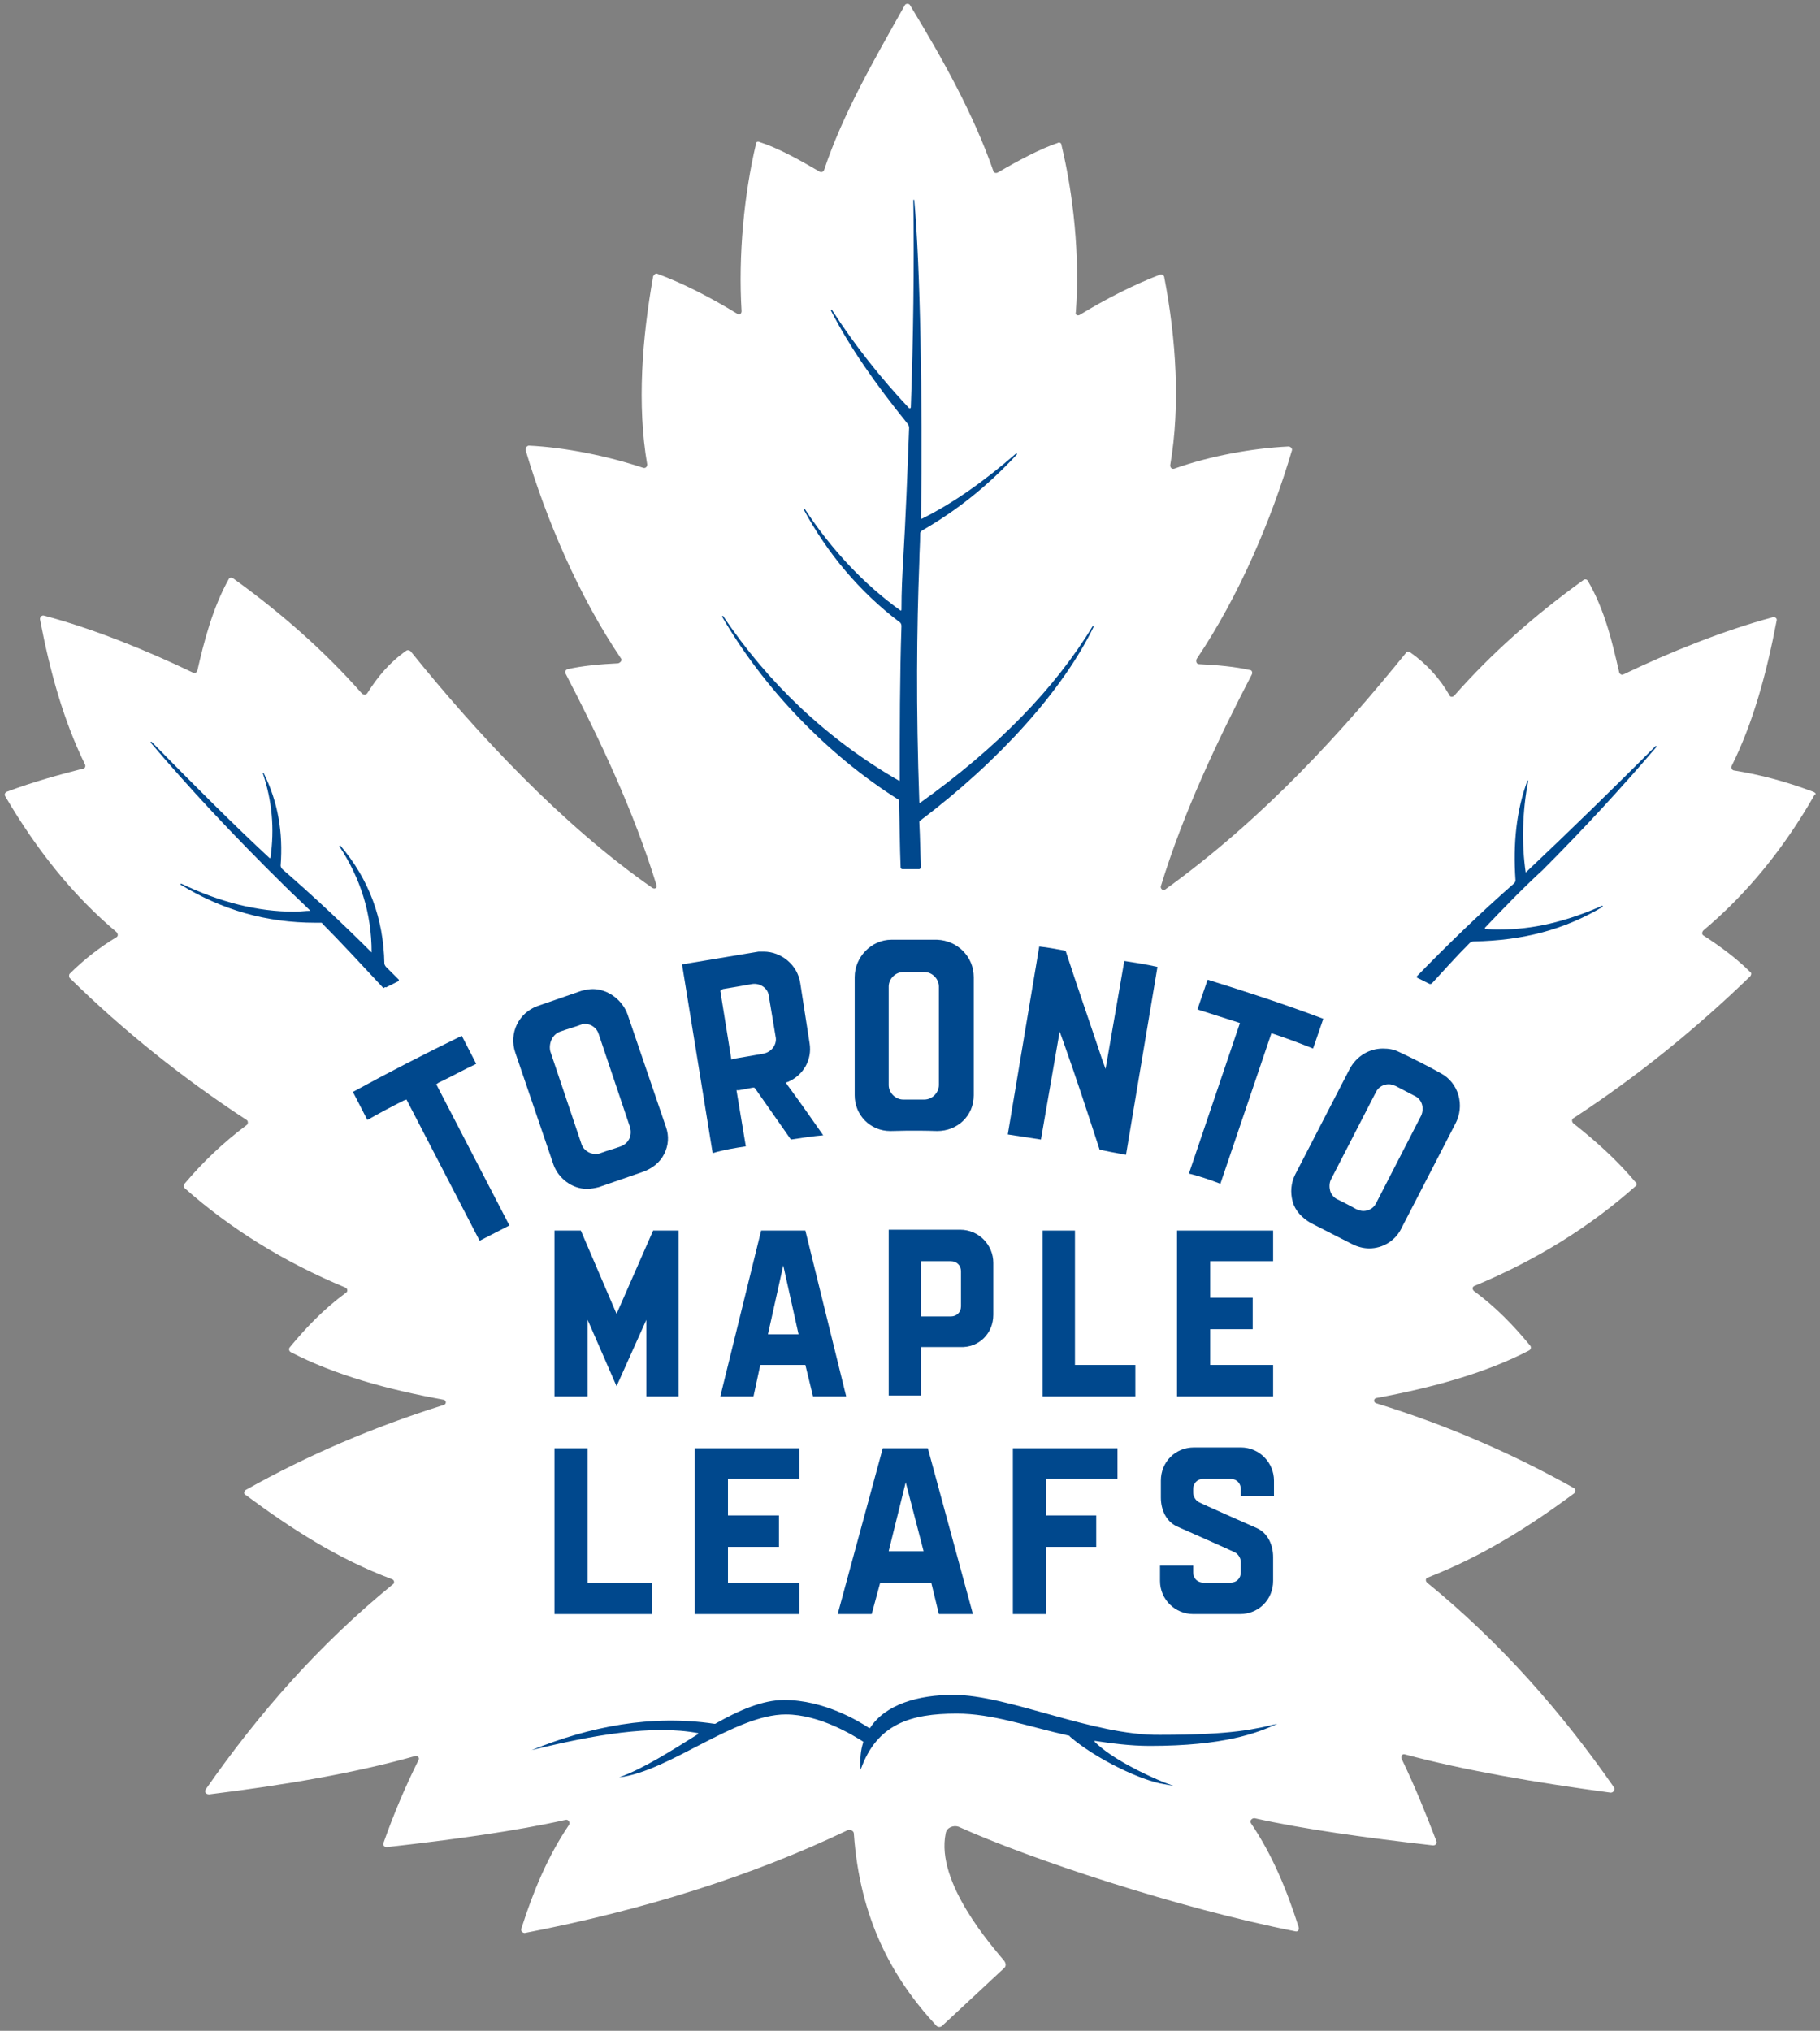 <?xml version="1.0" encoding="UTF-8"?>
<!-- Generator: Adobe Illustrator 23.0.2, SVG Export Plug-In . SVG Version: 6.00 Build 0)  -->
<svg version="1.1" id="Layer_1" xmlns="http://www.w3.org/2000/svg" xmlns:xlink="http://www.w3.org/1999/xlink" x="0px" y="0px" viewBox="0 0 214 238.8" style="enable-background:new 0 0 214 238.8;" xml:space="preserve">
<rect x="0" y="0" width="214" height="238.8" fill="#808080" stroke="none"/>
<style type="text/css">
	.st0{fill:#FFFFFF;}
	.st1{fill:#00488D;}
</style>
<title>Toronto Maple Leafs dark logo</title>
<g>
	<path class="st0" d="M213.2,93.1c-3.2-1.2-6.2-2-9.3-2.5c-0.2,0-0.4-0.3-0.3-0.5c2.5-5,4.1-10.8,5.3-17.1c0.1-0.3-0.2-0.5-0.5-0.4   c-5.6,1.5-12.1,4.1-17.5,6.7c-0.2,0.1-0.4,0-0.5-0.2c-0.8-3.5-1.7-7.4-3.7-10.8c-0.1-0.2-0.4-0.2-0.5-0.1   c-5.7,4.1-10.8,8.6-15.2,13.6c-0.2,0.2-0.5,0.2-0.6-0.1c-1.1-1.9-2.6-3.6-4.6-5c-0.2-0.1-0.4-0.1-0.5,0.1   c-7.3,9-16.5,19.3-28.3,27.8c-0.2,0.2-0.6-0.1-0.5-0.4c2.7-8.8,6.7-17.2,10.7-24.9c0.1-0.2,0-0.5-0.2-0.5c-1.7-0.4-3.9-0.6-6-0.7   c-0.3,0-0.4-0.3-0.3-0.6c5-7.4,8.8-16.4,11.2-24.5c0.1-0.2-0.1-0.5-0.4-0.5c-4.2,0.2-9.2,1.1-13.4,2.6c-0.3,0.1-0.5-0.1-0.5-0.4   c1.2-7,0.7-14.8-0.7-22.1c0-0.2-0.3-0.4-0.5-0.3c-2.9,1.1-6.3,2.8-9.4,4.7c-0.3,0.2-0.6,0-0.5-0.3c0.5-6.6-0.3-13.9-1.7-19.7   c0-0.2-0.3-0.3-0.4-0.2c-2.1,0.7-4.7,2.1-7.1,3.5c-0.2,0.1-0.5,0-0.5-0.2c-2.3-6.6-5.9-13.1-9.8-19.5c-0.1-0.2-0.5-0.2-0.6,0   C102.8,7,99.1,13.4,96.9,20c-0.1,0.2-0.3,0.3-0.5,0.2c-2.4-1.4-4.9-2.8-7.1-3.5c-0.2-0.1-0.4,0-0.4,0.2c-1.4,5.9-2.1,13.1-1.7,19.7   c0,0.3-0.3,0.5-0.5,0.3c-3.1-1.9-6.4-3.6-9.4-4.7c-0.2-0.1-0.4,0.1-0.5,0.3c-1.3,7.3-1.9,15.1-0.7,22.1c0,0.3-0.2,0.5-0.5,0.4   c-4.2-1.4-9.2-2.4-13.4-2.6c-0.2,0-0.4,0.2-0.4,0.5c2.4,8.1,6.2,17.1,11.2,24.5c0.2,0.2,0,0.5-0.3,0.6c-2.1,0.1-4.3,0.3-6,0.7   c-0.2,0.1-0.3,0.3-0.2,0.5c4,7.7,8,16.1,10.7,24.9c0.1,0.3-0.2,0.5-0.5,0.3c-10.5-7.3-20.6-18.1-28.4-27.8   c-0.1-0.1-0.3-0.2-0.5-0.1c-2,1.4-3.4,3.1-4.6,5c-0.1,0.2-0.4,0.2-0.6,0.1c-4.4-5-9.5-9.5-15.2-13.6c-0.2-0.1-0.4-0.1-0.5,0.1   c-1.9,3.4-2.9,7.3-3.7,10.8c-0.1,0.2-0.3,0.3-0.5,0.2c-5.4-2.6-11.8-5.2-17.5-6.7c-0.3-0.1-0.5,0.2-0.5,0.4   c1.2,6.3,2.8,12,5.3,17.1c0.1,0.2,0,0.5-0.3,0.5C7,91.1,4,91.9,0.8,93.1c-0.2,0.1-0.3,0.3-0.2,0.5c3.8,6.5,8.1,11.8,13.1,16   c0.2,0.2,0.2,0.5,0,0.6c-2,1.2-3.9,2.7-5.5,4.3c-0.1,0.1-0.1,0.4,0,0.5c6.3,6.2,13.3,11.8,20.8,16.7c0.2,0.1,0.2,0.5,0,0.6   c-2.8,2.1-5.2,4.4-7.3,6.9c-0.1,0.2-0.1,0.4,0,0.5c5.4,4.8,11.7,8.7,18.9,11.7c0.3,0.1,0.3,0.5,0.1,0.6c-2.6,1.9-4.7,4.1-6.6,6.4   c-0.2,0.2-0.1,0.5,0.1,0.6c5.2,2.7,11.4,4.4,18,5.6c0.3,0.1,0.3,0.5,0,0.6c-8.3,2.6-16,5.9-23.3,10c-0.2,0.1-0.3,0.5,0,0.6   c5.4,4,10.8,7.5,17.2,9.9c0.3,0.1,0.3,0.5,0.1,0.6c-8.7,7.1-15.8,15.2-22,24.1c-0.2,0.3,0,0.6,0.4,0.6c8.9-1.1,17.1-2.5,24.2-4.5   c0.3-0.1,0.6,0.2,0.4,0.5c-1.5,3-2.9,6.3-4.1,9.7c-0.1,0.3,0.1,0.5,0.4,0.5c8-0.9,15.2-1.9,21-3.2c0.3-0.1,0.6,0.3,0.4,0.6   c-2.5,3.7-4.2,7.8-5.6,12.2c-0.1,0.3,0.2,0.5,0.4,0.5c14-2.7,26.7-6.7,38-12.1c0.3-0.1,0.7,0.1,0.7,0.4c0.7,10,4.5,17,9.7,22.6   c0.2,0.2,0.5,0.2,0.7,0l7.3-6.8c0.2-0.2,0.2-0.5,0-0.8c-1.4-1.7-8.1-9.2-6.9-15c0.1-0.7,0.9-1,1.5-0.8c8.4,3.8,25.9,9.6,39.6,12.3   c0.3,0.1,0.5-0.2,0.4-0.5c-1.4-4.4-3.1-8.5-5.6-12.2c-0.2-0.3,0.1-0.6,0.4-0.6c5.8,1.3,13.1,2.3,21,3.2c0.3,0,0.5-0.2,0.4-0.5   c-1.3-3.4-2.6-6.6-4.1-9.7c-0.1-0.3,0.1-0.6,0.4-0.5c7.1,1.9,15.3,3.3,24.2,4.5c0.3,0,0.5-0.3,0.4-0.6c-6.2-8.9-13.3-17-22-24.1   c-0.2-0.2-0.2-0.5,0.1-0.6c6.4-2.5,11.8-5.9,17.2-9.9c0.2-0.2,0.2-0.5,0-0.6c-7.3-4.1-14.9-7.4-23.3-10c-0.3-0.1-0.3-0.5,0-0.6   c6.5-1.2,12.8-2.9,18-5.6c0.2-0.1,0.3-0.4,0.1-0.6c-1.9-2.3-4-4.5-6.6-6.4c-0.2-0.2-0.2-0.5,0.1-0.6c7.2-3,13.5-6.9,18.9-11.7   c0.2-0.1,0.2-0.4,0-0.5c-2.1-2.5-4.5-4.7-7.3-6.9c-0.2-0.2-0.2-0.5,0-0.6c7.5-4.9,14.4-10.5,20.8-16.7c0.1-0.1,0.2-0.4,0-0.5   c-1.6-1.6-3.5-3-5.5-4.3c-0.2-0.1-0.2-0.4,0-0.6c5-4.2,9.4-9.5,13.1-16C213.6,93.5,213.5,93.2,213.2,93.1z"/>
	<g>
		<g>
			<path class="st1" d="M105.6,94c0.1,0,0.1,0.1,0.1,0.2c0.1,2.8,0.1,5.4,0.2,7.8c0,0.1,0.1,0.2,0.2,0.2l2,0h0h0c0,0,0.1,0,0.1-0.1     c0,0,0.1-0.1,0.1-0.1c-0.1-1.8-0.1-3.5-0.2-5.3c0-0.1,0-0.2,0.1-0.2c9.4-7.1,16.8-15.4,20.4-22.8l-0.1-0.1     c-4.4,7.3-11.2,14.3-20.3,20.8c-0.1,0-0.1,0-0.1-0.1c-0.4-11.2-0.3-20.4,0-28.2c0-1,0.1-2.1,0.1-3.4c0-0.1,0.1-0.2,0.2-0.3     c4-2.3,7.7-5.2,11.2-9l-0.1-0.1c-3.9,3.4-7.5,5.9-11.1,7.7c0,0-0.1,0-0.1,0c0,0,0,0,0-0.1c0.2-13.8-0.1-29.9-0.8-37.4l-0.1,0     c0.1,8,0,16.2-0.3,24.4c0,0,0,0.1-0.1,0.1c0,0,0,0-0.1,0c-3.3-3.5-6.4-7.4-9.1-11.6l-0.1,0.1c2.2,4.3,5.2,8.6,9,13.3     c0.1,0.1,0.2,0.3,0.2,0.5c-0.2,5.3-0.4,10.6-0.7,15.6c-0.1,1.7-0.2,3.6-0.2,5.8c0,0.1-0.1,0.1-0.1,0.1c-4.2-3-8.1-7.1-11.3-12     l-0.1,0.1c2.8,5.2,6.6,9.7,11.2,13.2c0.2,0.1,0.3,0.3,0.3,0.5c-0.2,6-0.2,12.2-0.2,18.2c0,0,0,0,0,0c0,0,0,0-0.1,0     C97.2,86.9,90.3,80.3,85,72.4l-0.1,0.1C89.7,80.8,97.2,88.7,105.6,94z"/>
			<path class="st1" d="M45.4,116.1C45.5,116.1,45.5,116,45.4,116.1l1.4-0.7c0,0,0.1-0.1,0.1-0.1c0,0,0-0.1,0-0.1     c-0.5-0.5-1-1-1.5-1.5c-0.1-0.1-0.2-0.3-0.2-0.4c-0.1-5.3-1.8-9.9-5.2-13.9l-0.1,0.1c2.5,3.8,3.8,7.9,3.8,12.5c0,0,0,0,0,0     c-3.2-3.2-6.7-6.5-10.5-9.8c-0.1-0.1-0.2-0.3-0.2-0.4c0.3-3.9-0.3-7.5-2-10.9l-0.1,0c1.1,3.3,1.4,6.5,0.9,10l-0.1,0     c-4.1-3.8-8.6-8.3-13.9-13.7l-0.1,0.1c4.4,5.2,9.6,10.8,15.8,16.9c0.9,0.9,1.9,1.8,3,2.9c-0.6,0-1.2,0.1-1.9,0.1     c-4.3,0-8.7-1.1-13.3-3.3l-0.1,0.1c4.9,3,10.1,4.5,15.9,4.5c0.2,0,0.4,0,0.6,0c0.1,0,0.2,0,0.2,0.1c2.1,2.1,4.4,4.6,7.2,7.6     C45.3,116,45.4,116.1,45.4,116.1z"/>
			<path class="st1" d="M181.4,102.3c4.8-4.8,9.3-9.7,13.4-14.5l-0.1-0.1c-4.9,4.9-9.9,9.8-15.3,14.9c0,0,0,0,0,0c0,0,0,0,0,0     c-0.5-3.4-0.4-7.2,0.3-10.8l-0.1,0c-1.3,3.5-1.7,7.4-1.4,11.7c0,0.2-0.1,0.3-0.2,0.4c-4.1,3.6-7.9,7.3-11.4,10.9c0,0,0,0.1,0,0.1     c0,0,0,0.1,0.1,0.1l1.4,0.7c0,0,0.1,0,0.1,0c0.1,0,0.1,0,0.2-0.1c1.3-1.4,2.7-3,4.4-4.7c0.1-0.1,0.3-0.2,0.5-0.2     c5.8-0.1,10.7-1.4,15.2-4.1l-0.1-0.1c-4.3,1.9-8.2,2.8-12.1,2.8c-0.6,0-1.1,0-1.7-0.1c0,0,0,0,0,0c0,0,0,0,0-0.1     C176.7,106.9,179,104.5,181.4,102.3z"/>
			<path class="st1" d="M112.1,199.3c-4.1,0-8,1.1-9.8,3.9c0,0-0.1,0-0.1,0c-1.2-0.8-5.3-3.3-10-3.3c-2.5,0-5.3,1.2-8.1,2.8     c0,0-0.1,0-0.1,0c-7.4-1.1-14.6,0.3-21.5,3.1c7.3-1.8,14.2-3,19.6-2c0,0,0,0.1,0,0.1c-3.2,2-6.5,4.1-9.3,5.1     c5.9-0.7,13.6-7.4,19.6-7.4c4,0,8,2.5,9.1,3.2c0,0,0,0.1,0,0.1c-0.3,0.9-0.4,2-0.3,3.2c1.9-5.4,5.9-6.6,11.3-6.6     c4.2,0,8.3,1.5,13.2,2.6c0,0,0.1,0,0.1,0.1c3,2.6,8.4,5.2,11.1,5.6l1.1,0.2l-1.1-0.4c-2.2-0.9-6.2-2.8-8.2-4.8c0,0,0-0.1,0-0.1     c2,0.3,4.2,0.6,6.5,0.6c8.7,0,12.6-1.5,15-2.6c-2.6,0.6-5.1,1.3-13.8,1.3C128.5,204.1,118.6,199.3,112.1,199.3z"/>
			<path class="st1" d="M110.2,133c2.4,0,4.3-1.8,4.3-4.2v-13.9c0-2.4-1.9-4.3-4.3-4.4c-0.9,0-1.8,0-2.7,0c-0.9,0-1.8,0-2.7,0     c-2.3,0-4.3,2-4.3,4.4v13.9c0,2.3,1.8,4.2,4.2,4.2C105.1,133,107.2,132.9,110.2,133z M104.5,116c0-0.9,0.8-1.7,1.7-1.7     c0.8,0,1.7,0,2.5,0c0.9,0,1.7,0.8,1.7,1.7v11.6c0,0.9-0.8,1.7-1.7,1.7c-0.9,0-1.7,0-2.5,0c-0.9,0-1.7-0.8-1.7-1.7V116z"/>
			<polygon class="st1" points="79.8,144.7 76.8,144.7 72.5,154.5 68.3,144.7 65.2,144.7 65.2,164.2 69.1,164.2 69.1,155.2      72.5,163 76,155.2 76,164.2 79.8,164.2    "/>
			<path class="st1" d="M87.7,134.8l-1.1-6.6l0.3,0c0.5-0.1,1.1-0.2,1.6-0.3l0.2,0l0.1,0.1c1.4,2,2.8,4,4.2,6     c1.3-0.2,2.6-0.4,3.8-0.5c-1.4-2-2.8-4-4.2-5.9l-0.2-0.3l0.3-0.1c1.8-0.8,2.8-2.6,2.5-4.5l-1.1-7.1c-0.3-2.1-2.2-3.7-4.3-3.7     c-0.2,0-0.4,0-0.6,0c-3,0.5-6,1-9,1.5l3.6,22.2C85.1,135.2,86.4,135,87.7,134.8z M85,116.3c1.2-0.2,2.4-0.4,3.5-0.6     c0.9-0.1,1.8,0.5,1.9,1.4l0.8,4.8c0.1,0.4,0,0.9-0.3,1.3c-0.3,0.4-0.7,0.6-1.1,0.7c-1.2,0.2-2.3,0.4-3.5,0.6l-0.3,0.1l-1.3-8.1     L85,116.3z"/>
			<path class="st1" d="M116.8,154.6v-6.1c0-2.1-1.7-3.9-3.9-3.9h-8.4v19.5h3.8v-5.7h4.6C115.1,158.5,116.8,156.8,116.8,154.6z      M113,153.6c0,0.7-0.5,1.2-1.2,1.2h-3.5v-6.5h3.5c0.7,0,1.2,0.5,1.2,1.2V153.6z"/>
			<polygon class="st1" points="65.2,170.3 65.2,189.8 76.7,189.8 76.7,186.1 69.1,186.1 69.1,170.3    "/>
			<path class="st1" d="M169.4,126.2c-1.6-0.9-3.2-1.7-4.9-2.5c-0.6-0.3-1.2-0.4-1.9-0.4c-1.6,0-3.1,0.9-3.9,2.4l-6.4,12.4     c-0.5,1-0.6,2.1-0.3,3.2c0.3,1.1,1.1,1.9,2.1,2.5c1.6,0.8,3.3,1.7,4.9,2.5c0.6,0.3,1.3,0.5,2,0.5c1.6,0,3-0.9,3.7-2.2l6.4-12.4     C172.3,130,171.5,127.3,169.4,126.2z M167.1,131.2l-5.3,10.3c-0.3,0.6-0.9,0.9-1.5,0.9c-0.3,0-0.5-0.1-0.8-0.2     c-0.7-0.4-1.5-0.8-2.3-1.2c-0.4-0.2-0.7-0.6-0.8-1c-0.1-0.4-0.1-0.9,0.1-1.3l5.3-10.3c0.3-0.6,0.9-0.9,1.5-0.9     c0.3,0,0.5,0.1,0.8,0.2c0.8,0.4,1.5,0.8,2.3,1.2C167.2,129.3,167.5,130.3,167.1,131.2z"/>
			<path class="st1" d="M69,139.8c0.5,0,1-0.1,1.4-0.2c1.7-0.6,3.5-1.2,5.2-1.8c1.1-0.4,2-1.1,2.5-2.1c0.5-1,0.6-2.1,0.2-3.2     l-4.5-13.2c-0.6-1.7-2.3-3-4.1-3c-0.4,0-0.9,0.1-1.3,0.2c-1.7,0.6-3.5,1.2-5.2,1.8c-2.2,0.8-3.4,3.2-2.6,5.5l4.5,13.2     C65.7,138.6,67.3,139.8,69,139.8z M65.9,121.3c0.8-0.3,1.6-0.5,2.4-0.8c0.2-0.1,0.4-0.1,0.5-0.1c0.7,0,1.4,0.5,1.6,1.2l3.7,11     c0.1,0.4,0.1,0.9-0.1,1.3c-0.2,0.4-0.5,0.7-1,0.9c-0.8,0.3-1.6,0.5-2.4,0.8c-0.2,0.1-0.4,0.1-0.6,0.1h0c-0.7,0-1.4-0.5-1.6-1.1     l-3.7-11C64.5,122.6,65,121.6,65.9,121.3z"/>
			<path class="st1" d="M51.6,127.3c1.5-0.7,2.9-1.5,4.4-2.2l-1.7-3.3c-4.3,2.1-8.6,4.3-12.8,6.6l1.7,3.3c1.4-0.8,2.9-1.6,4.3-2.3     l0.3-0.1l8.6,16.6c1.2-0.6,2.3-1.2,3.5-1.8l-8.6-16.6L51.6,127.3z"/>
			<path class="st1" d="M122.2,111.3l-3.7,22.1c1.3,0.2,2.6,0.4,3.9,0.6l2.2-12.7l0.4,1.1c1.5,4.2,2.9,8.5,4.3,12.8     c1,0.2,2,0.4,3.1,0.6l3.7-22.1c-1.3-0.3-2.6-0.5-3.9-0.7l-2.2,12.7l-0.4-1.1c-1.4-4.2-2.9-8.5-4.3-12.8     C124.2,111.6,123.2,111.4,122.2,111.3z"/>
			<path class="st1" d="M140.3,189.8h5.5c2.2,0,3.9-1.7,3.9-3.9v-2.8c0-1.4-0.6-2.8-1.9-3.4c0,0-6.8-3-6.9-3.1     c-0.3-0.2-0.6-0.6-0.6-1.1v-0.4c0-0.7,0.5-1.2,1.2-1.2l3.2,0c0.7,0,1.2,0.5,1.2,1.2v0.8h3.9v-1.8c0-2.1-1.7-3.9-3.9-3.9h-5.5     c-2.2,0-3.9,1.7-3.9,3.9v2c0,1.4,0.6,2.8,1.9,3.4c0,0,6.8,3,6.9,3.1c0.3,0.2,0.6,0.6,0.6,1.1v1.2c0,0.7-0.5,1.2-1.2,1.2l-3.2,0     c-0.7,0-1.2-0.5-1.2-1.2v-0.8h-3.9v1.8C136.4,188.1,138.2,189.8,140.3,189.8z"/>
			<polygon class="st1" points="149.7,160.5 142.3,160.5 142.3,156.3 147.3,156.3 147.3,152.6 142.3,152.6 142.3,148.3 149.7,148.3      149.7,144.7 138.4,144.7 138.4,164.2 149.7,164.2    "/>
			<polygon class="st1" points="131.4,173.9 131.4,170.3 119.1,170.3 119.1,189.8 123,189.8 123,181.9 128.9,181.9 128.9,178.2      123,178.2 123,173.9    "/>
			<path class="st1" d="M143.5,139.2l6-17.7l0.3,0.1c1.5,0.5,3.1,1.1,4.6,1.7l1.2-3.5c-4.5-1.7-9.1-3.2-13.6-4.6l-1.2,3.5     c1.6,0.5,3.1,1,4.7,1.5l0.3,0.1l-6,17.7C141,138.3,142.2,138.7,143.5,139.2z"/>
			<path class="st1" d="M103.5,186.1h6l0.9,3.7h4l-5.3-19.5h-5.3l-5.3,19.5h4L103.5,186.1z M106.5,174.3l2.1,8.1h-4.1L106.5,174.3z"/>
			<path class="st1" d="M95.6,164.2h3.9l-4.8-19.5h-5.2l-4.8,19.5h3.9l0.8-3.7h5.3L95.6,164.2z M90.3,156.9l1.8-8.1l1.8,8.1H90.3z"/>
			<polygon class="st1" points="133.5,160.5 126.4,160.5 126.4,144.7 122.6,144.7 122.6,164.2 133.5,164.2    "/>
			<polygon class="st1" points="94,173.9 94,170.3 81.7,170.3 81.7,189.8 94,189.8 94,186.1 85.6,186.1 85.6,181.9 91.6,181.9      91.6,178.2 85.6,178.2 85.6,173.9    "/>
		</g>
	</g>
</g>
</svg>